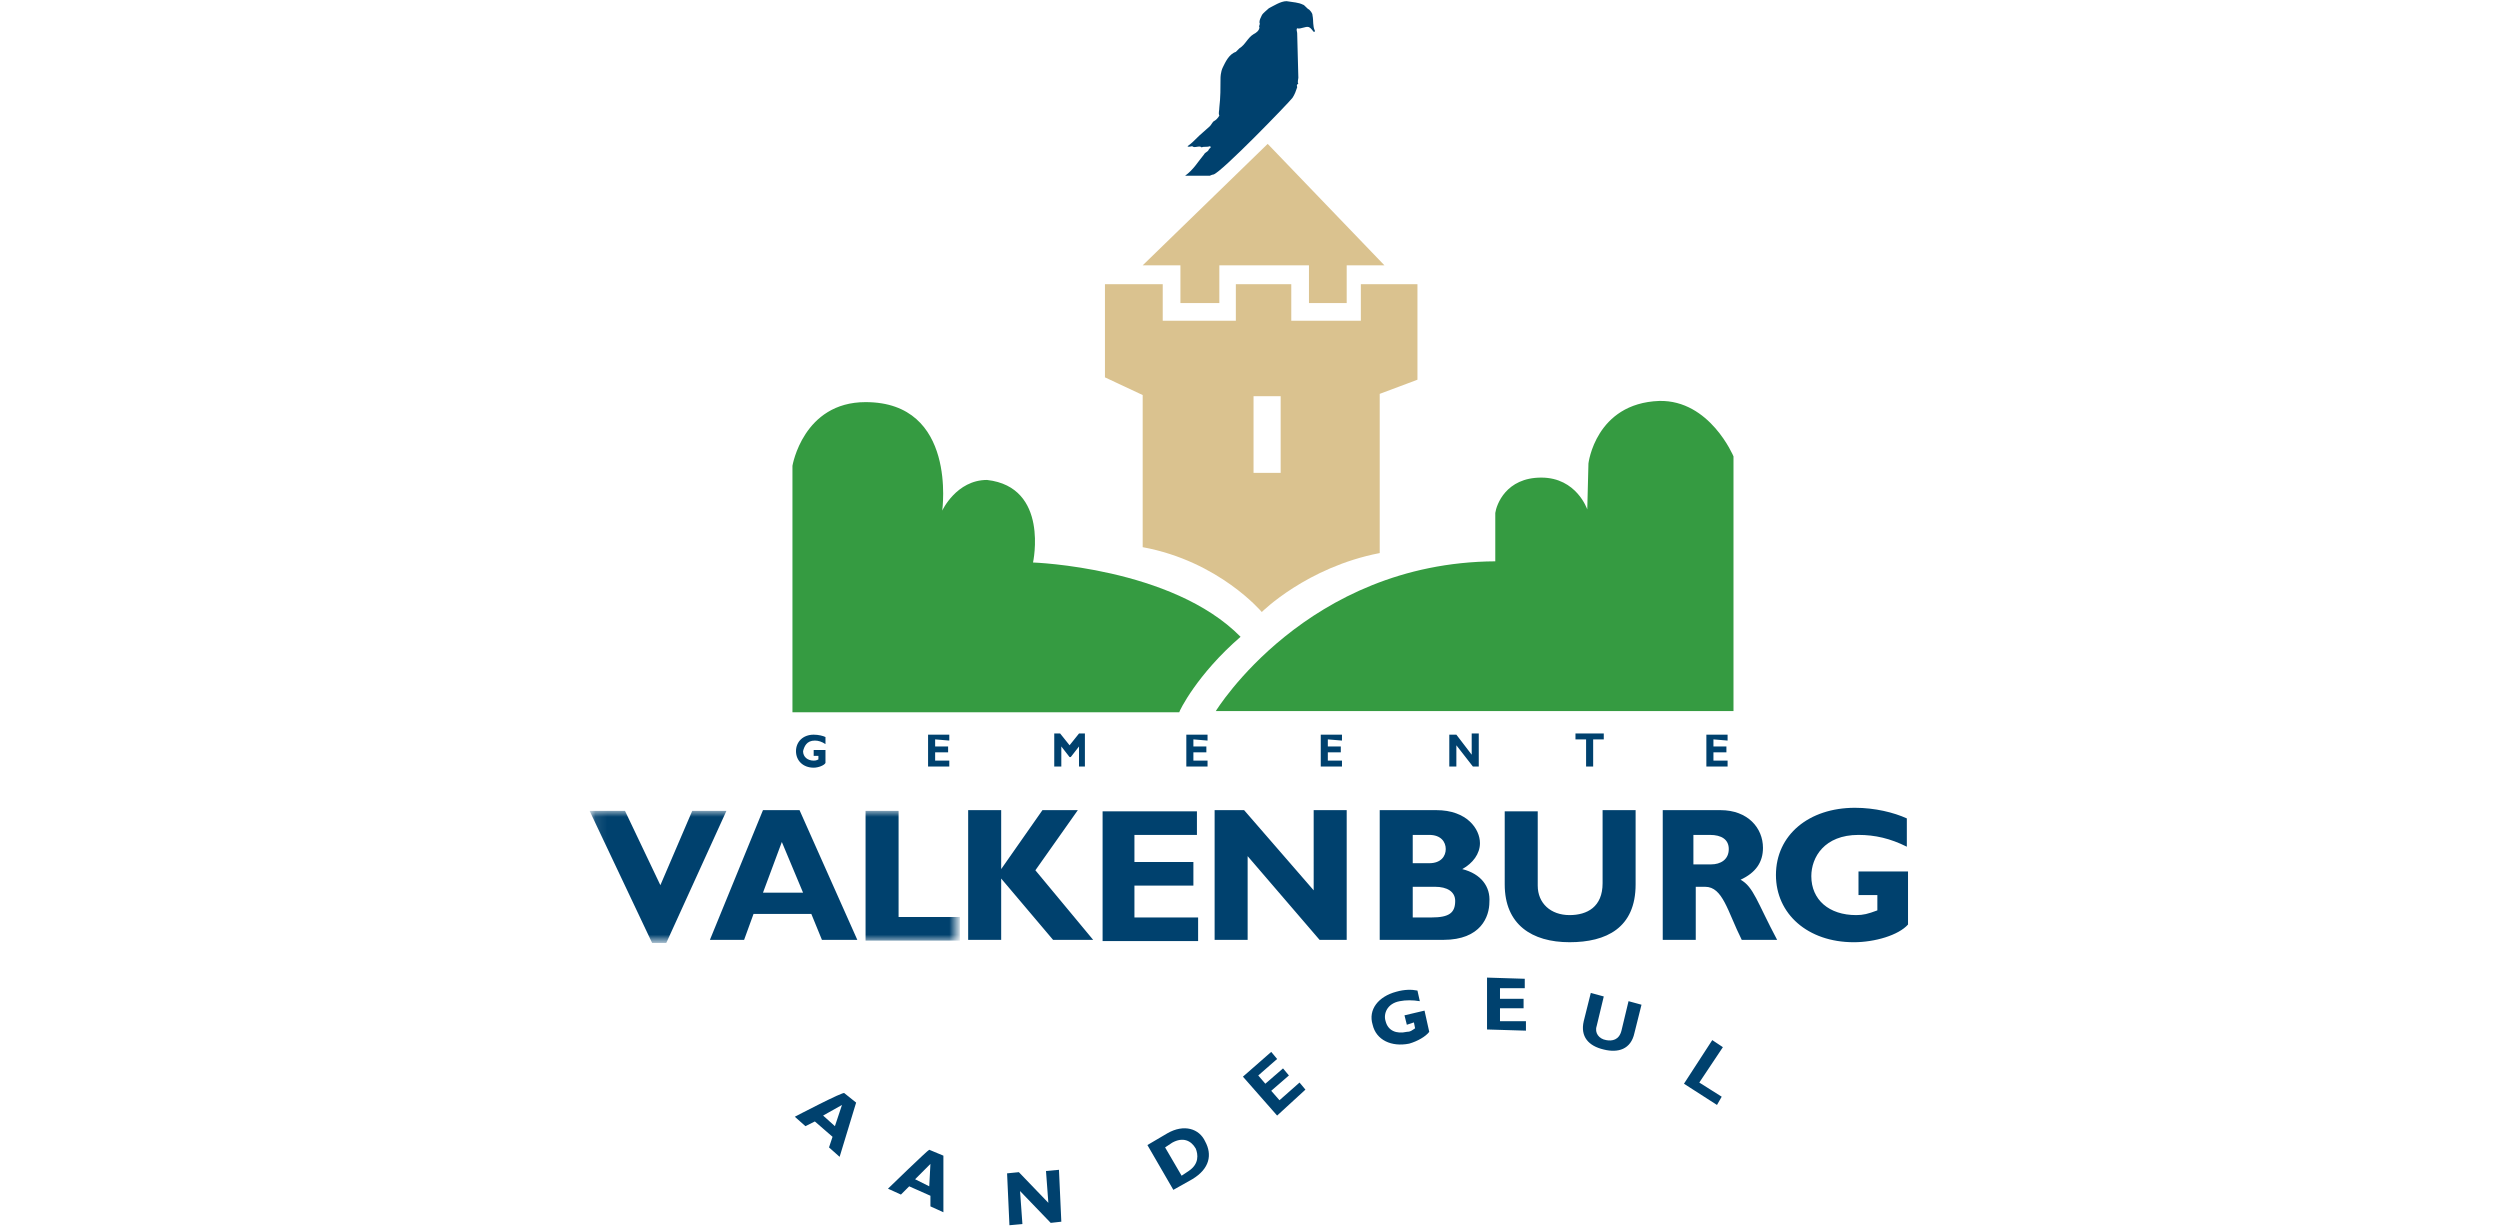 <?xml version="1.0" encoding="utf-8"?>
<!-- Generator: Adobe Illustrator 26.5.1, SVG Export Plug-In . SVG Version: 6.00 Build 0)  -->
<svg version="1.1" id="Laag_1" xmlns="http://www.w3.org/2000/svg" xmlns:xlink="http://www.w3.org/1999/xlink" x="0px" y="0px"
	 viewBox="0 0 212 104" style="enable-background:new 0 0 212 104;" xml:space="preserve">
<style type="text/css">
	.st0{fill-rule:evenodd;clip-rule:evenodd;fill:#00416E;}
	.st1{filter:url(#Adobe_OpacityMaskFilter);}
	.st2{fill-rule:evenodd;clip-rule:evenodd;fill:#FFFFFF;}
	.st3{mask:url(#b_00000096774122828306807810000007292760138471750580_);fill-rule:evenodd;clip-rule:evenodd;fill:#00416E;}
	.st4{fill-rule:evenodd;clip-rule:evenodd;fill:#DAC28F;}
	.st5{fill-rule:evenodd;clip-rule:evenodd;fill:#359B41;}
	.st6{fill:#1D1E1C;}
	.st7{fill:none;}
	.st8{fill:#FFFFFF;}
	.st9{fill:#EFB500;}
	.st10{fill:#BEBCC6;}
	.st11{fill:#0B5BA3;}
	.st12{fill:none;stroke:#1D1E1C;stroke-width:2.792944e-03;}
	.st13{fill:#DE2E34;}
	.st14{fill:#8C8F9C;}
	.st15{fill:#9293A0;}
	.st16{fill:#7F2C42;}
	.st17{fill:#AB8511;}
	.st18{fill:#7E2C42;}
	.st19{fill:#EAB202;}
	.st20{fill:#A78212;}
	.st21{fill:#B9B9C2;}
	.st22{fill:#105A9F;}
	.st23{fill:#DB2C34;}
	.st24{fill:#C7C5C5;}
	.st25{fill:#1E3055;}
	.st26{fill:#7D7D82;}
	.st27{fill:#656564;}
	.st28{fill:#EAEAEA;}
	.st29{fill:#1E3155;}
</style>
<g>
	<path class="st0" d="M100.5,14.9c0.8,0,1.4,0,2.1,0c0,0,0.2-0.1,0.3-0.1c0.7-0.2,6.4-6.1,6.7-6.5c0.2-0.3,0.3-0.6,0.4-0.9
		c0-0.1-0.1-0.2,0.1-0.3c-0.1-0.1,0-0.4,0-0.5l-0.1-3.8c0-0.1-0.1-0.3,0-0.4c0.3,0.1,0.7-0.2,1-0.1c0.2,0.1,0.3,0.3,0.4,0.4
		c0.1,0,0.1,0,0.1-0.1c-0.2-0.4-0.1-0.8-0.2-1.3c0-0.2-0.2-0.4-0.3-0.5c-0.1,0-0.4-0.4-0.5-0.4c-0.4-0.2-0.8-0.2-1.4-0.3
		c-0.5,0-1.1,0.4-1.5,0.6c-0.2,0.2-0.5,0.4-0.6,0.6c-0.1,0.2-0.2,0.4-0.2,0.6c0.1,0.2-0.1,0.3,0,0.4c0,0.3-0.3,0.5-0.5,0.6
		c-0.5,0.3-0.7,0.9-1.2,1.2c-0.1,0.1-0.2,0.2-0.3,0.3c-0.6,0.2-0.9,0.9-1.1,1.3c-0.2,0.4-0.2,0.9-0.2,0.9c0,0.8,0,1.7-0.1,2.5
		c0,0.3-0.1,0.5,0,0.7c-0.1,0.2-0.3,0.4-0.5,0.5c-0.1,0.1-0.2,0.3-0.3,0.4l-0.9,0.8c-0.4,0.4-0.7,0.7-1,0.9c0.1,0.1,0.3,0,0.4,0
		c0.2,0.2,0.6-0.1,0.8,0.1c0.2-0.1,0.4,0,0.7-0.1c0.2,0.1-0.1,0.2-0.1,0.3c-0.1,0.2-0.3,0.2-0.4,0.4
		C101.6,13.7,101.2,14.4,100.5,14.9C100.4,14.9,100.5,14.9,100.5,14.9 M157.6,73.9v2h1.6v1.3c-0.8,0.3-1.2,0.4-1.8,0.4
		c-2.3,0-3.8-1.3-3.8-3.3c0-1.6,1.1-3.5,4-3.5c1.4,0,2.7,0.3,4.1,1v-2.4c-1.1-0.5-2.7-0.9-4.4-0.9c-3.9,0-6.7,2.3-6.7,5.7
		c0,3.3,2.7,5.7,6.6,5.7c1.8,0,3.8-0.6,4.6-1.5v-4.5H157.6 M138.7,75v-6.3h-2.8v6.2c0,2-1.3,2.7-2.8,2.7c-1.6,0-2.7-1-2.7-2.5v-6.3
		h-2.8V75c0,3.4,2.3,4.9,5.5,4.9C136.2,79.9,138.7,78.7,138.7,75 M111.4,75.5l-5.9-6.8H103v11h2.8v-7.1l6.1,7.1h2.3v-11h-2.8
		L111.4,75.5 M101.6,77.8h-5.4v-2.7h5v-2h-5v-2.3h5.3v-2h-8v11h8.1V77.8 M91.4,68.7h-3l-3.5,5v-5h-2.8v11h2.8v-5.2l4.4,5.2h3.4
		l-4.9-5.9L91.4,68.7"/>
	<g transform="translate(0 84.364)">
		<defs>
			<filter id="Adobe_OpacityMaskFilter" filterUnits="userSpaceOnUse" x="50" y="-15.6" width="31.3" height="11.2">
				<feColorMatrix  type="matrix" values="1 0 0 0 0  0 1 0 0 0  0 0 1 0 0  0 0 0 1 0"/>
			</filter>
		</defs>
		
			<mask maskUnits="userSpaceOnUse" x="50" y="-15.6" width="31.3" height="11.2" id="b_00000096774122828306807810000007292760138471750580_">
			<g class="st1">
				<path id="a_00000021117068910141409580000007447378274637243824_" class="st2" d="M50.1-15.6h31.3v11.2H50.1V-15.6z"/>
			</g>
		</mask>
		<path class="st3" d="M76.2-15.6h-2.8v11h8v-2h-5.2V-15.6 M58.7-15.6L56-9.3L53-15.6h-3l5.3,11.2h1.2l5.1-11.2H58.7"/>
	</g>
	<path class="st0" d="M145.2,88.2l-2.4,3.7l2.8,1.8l0.4-0.7l-1.9-1.2l2-3L145.2,88.2 M137.5,87.4c-0.2,0.8-0.8,0.9-1.3,0.8
		c-0.6-0.1-1-0.6-0.8-1.2l0.6-2.5l-1.1-0.3l-0.6,2.4c-0.3,1.3,0.4,2.1,1.7,2.4c1.2,0.3,2.3,0,2.6-1.4l0.6-2.4l-1.1-0.3L137.5,87.4
		 M126.1,87.3l3.3,0.1l0-0.8l-2.2,0l0-1.1l2,0l0-0.8l-2,0l0-0.9l2.1,0l0-0.8l-3.2-0.1L126.1,87.3 M119.1,86.1l0.2,0.8l0.6-0.2
		l0.1,0.5c-0.3,0.2-0.4,0.3-0.7,0.3c-0.9,0.2-1.6-0.1-1.8-0.9c-0.2-0.6,0.1-1.5,1.2-1.7c0.5-0.1,1.1-0.1,1.7,0l-0.2-0.9
		c-0.5-0.1-1.1-0.1-1.8,0.1c-1.5,0.4-2.4,1.5-2,2.8c0.3,1.3,1.6,1.9,3.1,1.6c0.7-0.2,1.4-0.6,1.7-1l-0.4-1.8L119.1,86.1 M108.5,93.3
		l-0.7-0.8l1.5-1.3l-0.5-0.6l-1.5,1.3l-0.6-0.7l1.6-1.4l-0.5-0.6l-2.4,2.1l2.9,3.3l2.4-2.2l-0.5-0.6L108.5,93.3 M88.7,99.3l0.2,2.7
		l-2.5-2.6l-1,0.1l0.2,4.4l1.1-0.1l-0.2-2.8l2.6,2.7l0.9-0.1l-0.2-4.4L88.7,99.3 M146.5,62.8v-0.5h-1.8V65h1.8v-0.5h-1.2v-0.7h1.1
		v-0.5h-1.1v-0.6L146.5,62.8 M135.1,65v-2.3h0.9v-0.5h-2.4v0.5h0.9V65H135.1 M123.5,62.3h-0.6V65h0.6v-1.8l1.4,1.8h0.5v-2.8h-0.6V64
		L123.5,62.3 M113.8,62.8v-0.5H112V65h1.8v-0.5h-1.2v-0.7h1.1v-0.5h-1.1v-0.6L113.8,62.8 M102.4,62.8v-0.5h-1.8V65h1.8v-0.5h-1.2
		v-0.7h1.1v-0.5h-1.1v-0.6L102.4,62.8 M92,65v-2.8h-0.5l-0.8,1l-0.8-1h-0.5V65h0.6v-1.7l0.7,0.9h0.1l0.7-0.9V65H92 M80.5,62.8v-0.5
		h-1.8V65h1.8v-0.5h-1.2v-0.7h1.1v-0.5h-1.1v-0.6L80.5,62.8 M69.1,62.8c0.3,0,0.6,0.1,0.9,0.3v-0.6c-0.2-0.1-0.6-0.2-1-0.2
		c-0.9,0-1.5,0.6-1.5,1.4c0,0.8,0.6,1.4,1.5,1.4c0.4,0,0.9-0.2,1-0.4v-1.1h-1v0.5h0.4v0.3c-0.2,0.1-0.3,0.1-0.4,0.1
		c-0.5,0-0.9-0.3-0.9-0.8C68.2,63.3,68.4,62.8,69.1,62.8"/>
	<path class="st4" d="M106.3,40.1h2.3v-6.5h-2.3V40.1z M96.9,46.4c6.5,1.2,10.1,5.5,10.1,5.5s3.8-3.8,10-5V33.4l3.2-1.2v-8.1h-4.8
		v3.1h-5.9v-3.1h-4.7v3.1h-6.2v-3.1h-4.9V32l3.2,1.5V46.4z"/>
	<path class="st4" d="M100.2,25.7h3.2v-3.2h7.6v3.2h3.2v-3.2h3.2l-9.9-10.3L96.9,22.5h3.2V25.7"/>
	<path class="st5" d="M103.1,60.3H147V38.7c0,0-2-4.8-6.3-4.7c-5.4,0.2-6,5.3-6,5.3l-0.1,3.9c0,0-0.9-2.7-3.9-2.7
		c-3,0-3.8,2.3-3.9,3v4.1C110.8,47.7,103.1,60.3,103.1,60.3 M105.2,54c-5.8-5.9-17.6-6.3-17.6-6.3s1.4-6.4-3.9-7
		c-2.6,0-3.8,2.6-3.8,2.6s1.3-9.2-6.5-9.2c-5.3,0-6.2,5.4-6.2,5.4v20.9H100C100,60.3,101.5,57.2,105.2,54"/>
	<path class="st0" d="M64.7,75.7l1.6-4.3l1.8,4.3H64.7z M64.7,68.7l-4.5,11h2.9l0.8-2.2h4.9l0.9,2.2h3l-4.9-11
		C67.9,68.7,64.7,68.7,64.7,68.7z M121.4,77.8h-1.6v-2.6h1.9c1,0,1.7,0.4,1.7,1.2C123.4,77.4,122.9,77.8,121.4,77.8z M119.8,70.8
		h1.4c1,0,1.4,0.6,1.4,1.2c0,0.6-0.4,1.2-1.4,1.2h-1.4V70.8z M124,73.7c0.9-0.5,1.5-1.3,1.5-2.2c0-1.2-1.1-2.8-3.7-2.8h-4.8v11h5.4
		c3.2,0,3.9-2,3.9-3.2C126.4,75.2,125.6,74.1,124,73.7z M145.1,73.3h-1.5v-2.5h1.4c1,0,1.6,0.4,1.6,1.2
		C146.6,72.9,145.9,73.3,145.1,73.3z M147.6,74.6c1.3-0.6,1.9-1.5,1.9-2.7c0-1.7-1.3-3.2-3.6-3.2h-4.9v11h2.8v-4.5h0.8
		c1.5,0,1.9,2.1,3.1,4.5h3C149,76.5,148.7,75.2,147.6,74.6z M70.8,95.5l-1-0.9l1.6-0.9L70.8,95.5z M67.4,94.7l0.9,0.8l0.8-0.4
		l1.5,1.3l-0.3,0.9l0.9,0.8l1.4-4.6l-1-0.8C71.6,92.5,67.4,94.7,67.4,94.7z M78.8,100.6l-1.2-0.6l1.3-1.3L78.8,100.6z M75.3,100.8
		l1.1,0.5l0.7-0.7l1.8,0.8l0,0.9l1.1,0.5l0-4.8l-1.2-0.5C78.7,97.5,75.3,100.8,75.3,100.8z M100.8,99.3l-0.6,0.4l-1.4-2.4l0.6-0.4
		c0.9-0.5,1.6-0.2,2,0.5C101.6,97.9,101.7,98.7,100.8,99.3z M99,96.1l-1.7,1l2.2,3.8l1.6-0.9c1.5-0.9,1.7-2.1,1.1-3.2
		C101.7,95.7,100.4,95.3,99,96.1z"/>
</g>
</svg>
